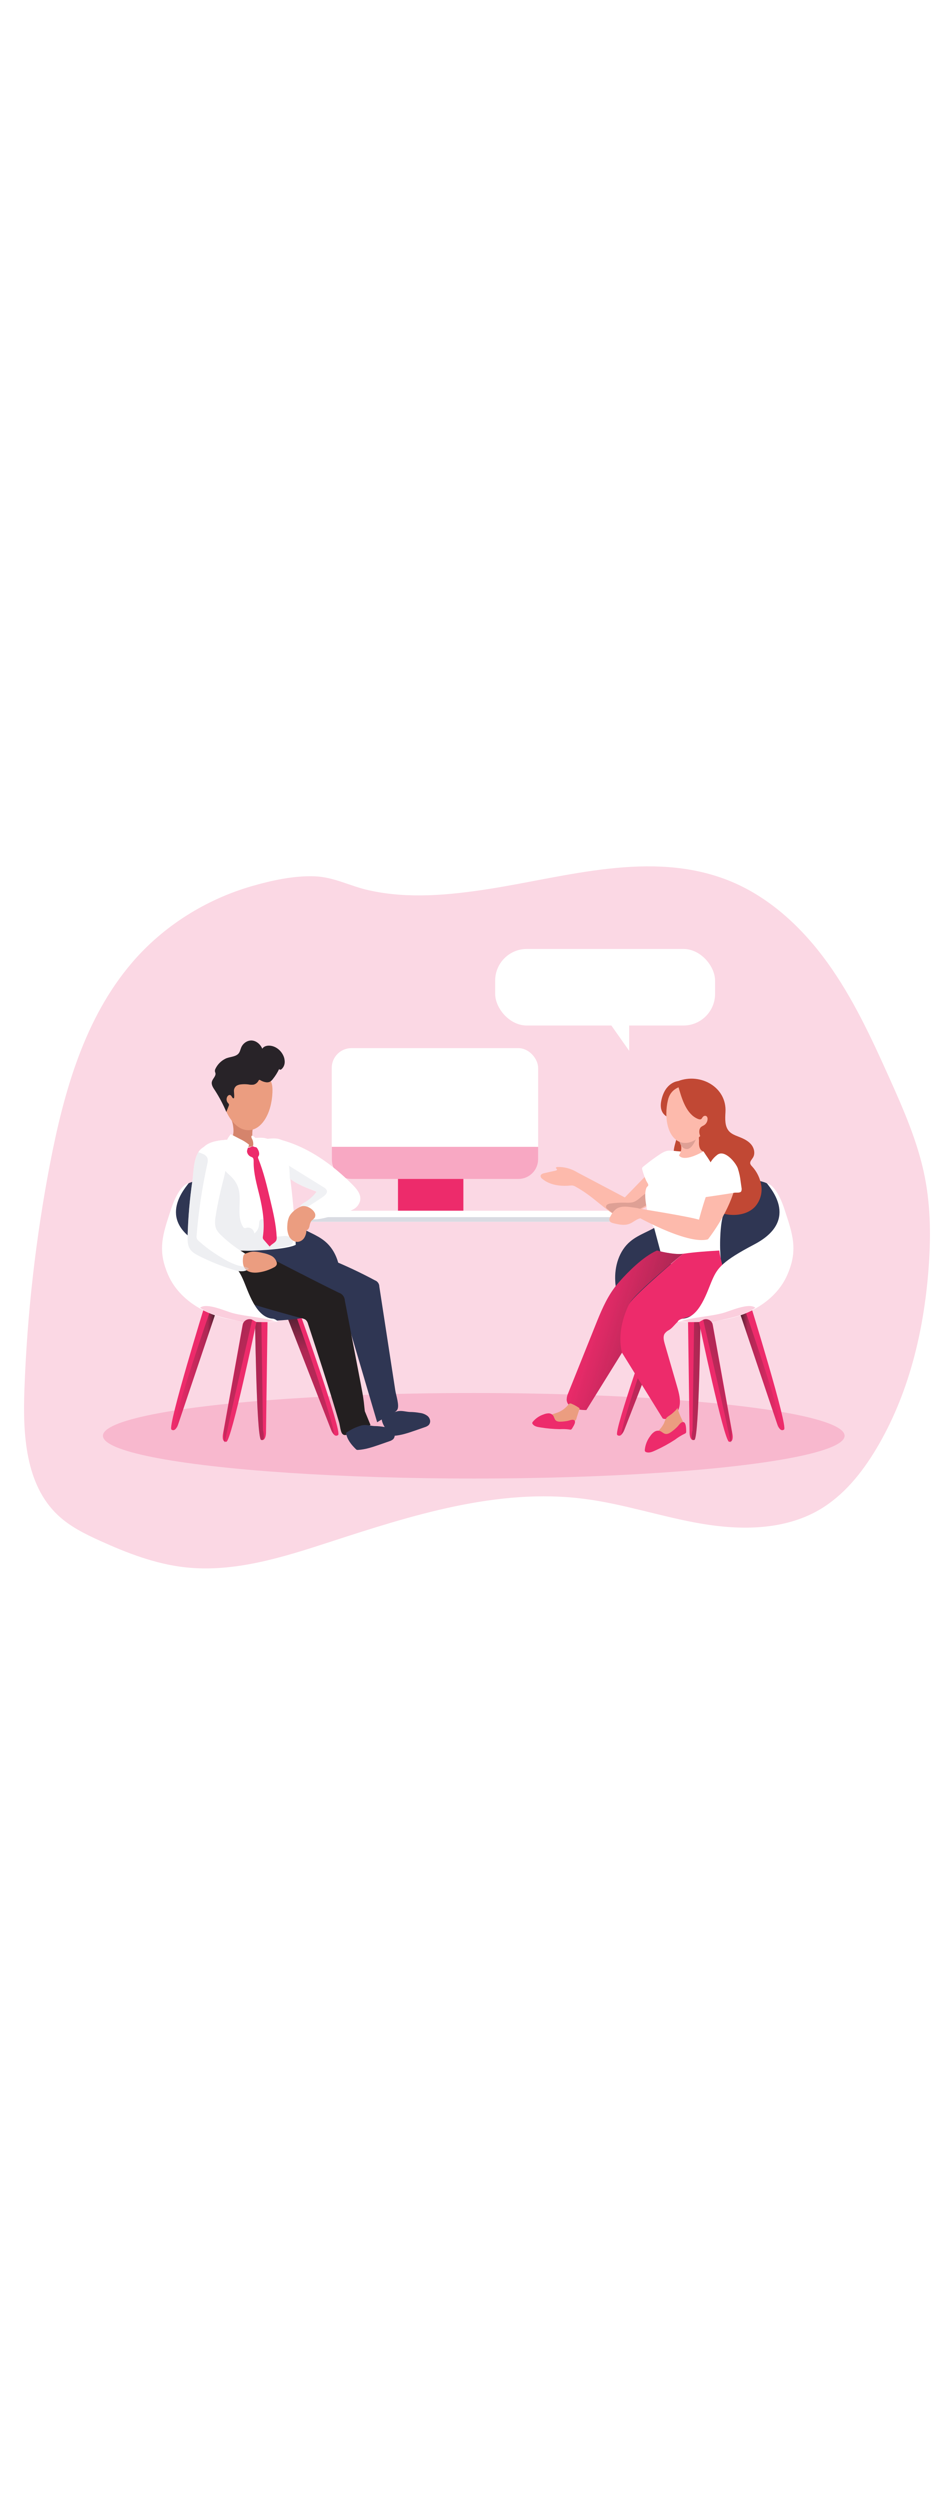 <svg id="_0496_consulting" xmlns="http://www.w3.org/2000/svg" xmlns:xlink="http://www.w3.org/1999/xlink" viewBox="0 0 500 500" data-imageid="consulting-48" imageName="Consulting" class="illustrations_image" style="width: 188px;"><defs><style>.cls-1_consulting-48{opacity:.43;}.cls-1_consulting-48,.cls-2_consulting-48,.cls-3_consulting-48,.cls-4_consulting-48,.cls-5_consulting-48,.cls-6_consulting-48,.cls-7_consulting-48,.cls-8_consulting-48,.cls-9_consulting-48,.cls-10_consulting-48,.cls-11_consulting-48,.cls-12_consulting-48,.cls-13_consulting-48,.cls-14_consulting-48,.cls-15_consulting-48,.cls-16_consulting-48,.cls-17_consulting-48,.cls-18_consulting-48,.cls-19_consulting-48,.cls-20_consulting-48,.cls-21_consulting-48,.cls-22_consulting-48,.cls-23_consulting-48,.cls-24_consulting-48,.cls-25_consulting-48,.cls-26_consulting-48,.cls-27_consulting-48{stroke-width:0px;}.cls-1_consulting-48,.cls-3_consulting-48,.cls-5_consulting-48,.cls-14_consulting-48,.cls-15_consulting-48{isolation:isolate;}.cls-1_consulting-48,.cls-14_consulting-48,.cls-22_consulting-48{fill:#d9dbe2;}.cls-2_consulting-48{fill:url(#linear-gradient);}.cls-3_consulting-48{opacity:.18;}.cls-3_consulting-48,.cls-5_consulting-48,.cls-15_consulting-48,.cls-27_consulting-48{fill:#68e1fd;}.cls-4_consulting-48{fill:url(#linear-gradient-10-consulting-48);}.cls-5_consulting-48{opacity:.41;}.cls-6_consulting-48{fill:url(#linear-gradient-4-consulting-48);}.cls-7_consulting-48{fill:url(#linear-gradient-2-consulting-48);}.cls-8_consulting-48{fill:url(#linear-gradient-3-consulting-48);}.cls-9_consulting-48{fill:url(#linear-gradient-8-consulting-48);}.cls-10_consulting-48{fill:url(#linear-gradient-9-consulting-48);}.cls-11_consulting-48{fill:url(#linear-gradient-7-consulting-48);}.cls-12_consulting-48{fill:url(#linear-gradient-5-consulting-48);}.cls-13_consulting-48{fill:url(#linear-gradient-6-consulting-48);}.cls-14_consulting-48{opacity:.38;}.cls-15_consulting-48{opacity:.23;}.cls-16_consulting-48{fill:#282328;}.cls-17_consulting-48{fill:#2f3653;}.cls-18_consulting-48{fill:#231f20;}.cls-19_consulting-48{fill:#dea095;}.cls-20_consulting-48{fill:#d5846c;}.cls-21_consulting-48{fill:#dc9ed5;}.cls-23_consulting-48{fill:#c14834;}.cls-24_consulting-48{fill:#fff;}.cls-25_consulting-48{fill:#eb9d80;}.cls-26_consulting-48{fill:#fdbaac;}</style><linearGradient id="linear-gradient-consulting-48" x1="260.51" y1="2133.25" x2="260.04" y2="2068.99" gradientTransform="translate(-31 2323.65) scale(1 -1)" gradientUnits="userSpaceOnUse"><stop offset="0" stop-color="#231f20"/><stop offset=".08" stop-color="#231f20" stop-opacity=".69"/><stop offset=".21" stop-color="#231f20" stop-opacity=".32"/><stop offset="1" stop-color="#231f20" stop-opacity="0"/></linearGradient><linearGradient id="linear-gradient-2-consulting-48" x1="439.93" y1="1966.17" x2="462.33" y2="1966.17" gradientTransform="translate(-46.51 2278.12) scale(1 -1)" xlink:href="#linear-gradient-consulting-48"/><linearGradient id="linear-gradient-3-consulting-48" x1="389.59" y1="1999.77" x2="389.94" y2="1881.65" gradientTransform="translate(-46.51 2278.12) scale(1 -1)" xlink:href="#linear-gradient-consulting-48"/><linearGradient id="linear-gradient-4-consulting-48" x1="440.81" y1="1965.9" x2="349.44" y2="1949.55" gradientTransform="translate(-46.51 2278.12) scale(1 -1)" xlink:href="#linear-gradient-consulting-48"/><linearGradient id="linear-gradient-5-consulting-48" x1="357.82" y1="300.17" x2="313.08" y2="286.48" gradientTransform="matrix(1,0,0,1,0,0)" xlink:href="#linear-gradient-consulting-48"/><linearGradient id="linear-gradient-6-consulting-48" x1="454.5" y1="1974.13" x2="393.17" y2="1937.13" gradientTransform="translate(-46.51 2278.12) scale(1 -1)" xlink:href="#linear-gradient-consulting-48"/><linearGradient id="linear-gradient-7-consulting-48" x1="4858.74" y1="1966.17" x2="4881.14" y2="1966.17" gradientTransform="translate(4974.07 2278.12) rotate(-180)" xlink:href="#linear-gradient-consulting-48"/><linearGradient id="linear-gradient-8-consulting-48" x1="4808.41" y1="1999.77" x2="4808.76" y2="1881.65" gradientTransform="translate(4974.07 2278.12) rotate(-180)" xlink:href="#linear-gradient-consulting-48"/><linearGradient id="linear-gradient-9-consulting-48" x1="4859.61" y1="1965.91" x2="4768.25" y2="1949.56" gradientTransform="translate(4974.07 2278.12) rotate(-180)" xlink:href="#linear-gradient-consulting-48"/><linearGradient id="linear-gradient-10-consulting-48" x1="4873.31" y1="1974.13" x2="4811.98" y2="1937.13" gradientTransform="translate(4974.07 2278.12) rotate(-180)" xlink:href="#linear-gradient-consulting-48"/></defs><g id="background_consulting-48"><path class="cls-3_consulting-48 targetColor" d="M70.41,97.03c-25.44,29.62-36.41,68.84-43.8,107.18-7.62,39.66-12.17,79.86-13.62,120.22-.85,23.69.53,50.27,17.75,66.55,6.44,6.1,14.53,10.1,22.62,13.75,14.4,6.53,29.38,12.29,45.1,14.05,26.05,2.92,51.93-5.25,76.86-13.36,43.92-14.29,89.58-28.87,135.41-23.09,21.25,2.68,41.72,9.69,62.84,13.27,21.12,3.58,43.99,3.42,62.53-7.3,12.9-7.47,22.63-19.45,30.31-32.22,17.24-28.67,25.38-62.05,27.98-95.42,1.28-16.48,1.26-33.17-1.93-49.39-3.65-18.53-11.33-35.98-19.08-53.2-9.49-21.12-19.32-42.3-32.9-61.07-13.57-18.77-31.28-35.19-52.82-43.66-41.01-16.11-85.84-1.86-127.28,4.62-21.17,3.29-43.07,5.42-64.2.65-10.17-2.29-18.33-7.01-28.76-7.38-11-.39-22.79,2.19-33.29,5.22-24.51,7.07-47.07,21.17-63.72,40.57Z" style="fill: rgb(237, 43, 107);"/><ellipse class="cls-3_consulting-48 targetColor" cx="252.27" cy="348.82" rx="197.46" ry="22.75" style="fill: rgb(237, 43, 107);"/></g><g id="computer_consulting-48"><rect class="cls-27_consulting-48 targetColor" x="211.92" y="200.98" width="34.82" height="28.44" style="fill: rgb(237, 43, 107);"/><rect class="cls-2_consulting-48" x="211.92" y="200.98" width="34.82" height="28.44"/><rect class="cls-24_consulting-48" x="147.87" y="229.1" width="184.97" height="5.89"/><rect class="cls-22_consulting-48" x="147.87" y="232.53" width="184.97" height="2.46"/><rect class="cls-24_consulting-48" x="176.65" y="142.63" width="109.89" height="69.56" rx="10.5" ry="10.5"/><path class="cls-5_consulting-48 targetColor" d="M286.54,195.14v6.57c0,5.79-4.69,10.49-10.48,10.5h-88.91c-5.79-.02-10.47-4.73-10.46-10.52v-6.57l109.85.02Z" style="fill: rgb(237, 43, 107);"/></g><g id="bubble_consulting-48"><rect class="cls-24_consulting-48" x="263.67" y="89.88" width="117.09" height="40.72" rx="16.84" ry="16.84"/><polygon class="cls-24_consulting-48" points="335.02 144.05 324.46 129.06 335.02 129.06 335.02 144.05"/></g><g id="character_2_consulting-48"><path class="cls-27_consulting-48 targetColor" d="M399.4,278.38s20.31,65.51,18.1,67.12c-2.2,1.61-3.6-2.76-3.6-2.76l-20.48-60.88,5.98-3.47Z" style="fill: rgb(237, 43, 107);"/><path class="cls-27_consulting-48 targetColor" d="M355.74,285.94l-.19.47-23.14,59.37c-.35.92-.88,1.76-1.55,2.47-.53.64-1.48.73-2.12.2-.02-.02-.05-.04-.07-.06-2.09-1.71,19.65-62.64,19.65-62.64l7.42.2Z" style="fill: rgb(237, 43, 107);"/><path class="cls-27_consulting-48 targetColor" d="M373.07,281.59s-.73,68.58-3.31,69.43-2.58-3.73-2.58-3.73l-.88-64.24,6.76-1.46Z" style="fill: rgb(237, 43, 107);"/><path class="cls-7_consulting-48" d="M395.77,279.18s22.11,63.51,19.89,65.09-1.76-1.53-1.76-1.53l-20.48-60.88,2.35-2.67Z"/><path class="cls-8_consulting-48" d="M355.55,286.42l-23.14,59.37c-.35.92-.88,1.76-1.55,2.47.08-6.8,19.78-61.95,19.78-61.95l4.92.11Z"/><path class="cls-6_consulting-48" d="M373.07,281.59s-.73,68.58-3.31,69.43-.99-5.17-.99-5.17l.91-63.51,3.38-.75Z"/><path class="cls-17_consulting-48" d="M417.98,262.71c-4.85,11.18-15.75,18.89-27.44,22.35-9.11,2.69-18.71,3.11-28.26,2.56-2.67-.14-5.35-.34-8.03-.61-4.67-.47-9.41-1.08-13.78-2.79-4.37-1.71-8.45-4.66-10.67-8.83-1.35-2.74-2.1-5.75-2.19-8.8-.46-7.84,2.02-16.18,8.03-21.17,4.72-3.94,10.87-5.48,15.76-9.13,5.48-4.11,11.1-7.78,16.89-11.48,5.8-3.69,11.68-7.42,18.16-9.78s13.71-3.23,20.27-1.15c2.27.73,5.77,2.49,9.19,10.87,4.97,11.98,7.22,26.06,2.07,37.95Z"/><path class="cls-23_consulting-48" d="M382.08,183.32c-2.33,3.19-9.42,6.27-9.42,6.27-.82-3.15.93-4.32.93-4.32,1.82.16,4.2-4.27,3.42-5.67-.96-1.74-2.3-1.12-3.19-.37-1.86-1.45-3.02-3.6-3.22-5.95-.12-1.37,2.24-5.22-2.28-6.89-4.52-1.67-10.88,0-10.88,0,0,0-1.64-4.21,3.65-6.23,11.88-4.54,26,3.2,25.21,16.51-.21,3.61-.45,7.7,2.04,10.31,1.37,1.42,3.29,2.1,5.11,2.82,2.37.92,4.78,2.04,6.45,3.97s2.37,4.9,1.05,7.08c-.63,1.04-1.72,2.04-1.46,3.23.18.53.5,1.01.91,1.39,2.73,2.93,4.48,6.63,5.02,10.59.51,3.99-.75,8.01-3.45,11-3.65,3.83-9.49,4.83-14.72,4.04-4.23-.64-8.42-2.39-11.3-5.57-4.38-4.84-4.93-11.87-6.15-18.25-.07-.79-.39-1.53-.91-2.13-1.28-1.2-3.33-.23-5.07-.27-3.02-.07-5.04-3.37-5.11-6.38s1.15-5.84,1.76-8.83.42-6.43-1.86-8.4c-.85-.73-1.92-1.19-2.84-1.85-4.07-2.92-3.83-9.66-.36-13.28,3.47-3.62,9.05-4.51,13.99-3.65,3.97.73,12.94,2.92,14.78,6.57,1.84,3.65.25,11.03-2.1,14.23Z"/><path class="cls-26_consulting-48" d="M351.85,202.34l-19.15,19.71-25.42-13.4c-3.14-1.93-6.78-2.91-10.46-2.8-.38,0-.89.22-.8.58s.51.39.58.73-.34.54-.68.61l-6.07,1.35c-.89.2-1.97.62-2.02,1.53.05.62.39,1.17.91,1.5,4.01,3.34,9.63,4.07,14.83,3.58.5-.07,1.01-.07,1.52,0,.49.12.97.32,1.4.59,1.96,1.09,3.87,2.28,5.7,3.57,4.99,3.5,9.45,7.72,14.51,11.12,1.02.8,2.23,1.32,3.52,1.5,1.14-.02,2.27-.29,3.29-.8,7.3-2.92,14.78-6.04,20.34-11.6.49-.44.89-.98,1.18-1.58.2-.6.3-1.24.28-1.88.07-2.67.04-5.35-.1-8.03.02-1.22-.25-2.43-.78-3.53-.58-1.11-1.84-1.7-3.07-1.42"/><path class="cls-19_consulting-48" d="M339.74,223.13c-.62.48-1.3.88-2.01,1.21-1.55.65-3.29.53-4.97.48-2.54-.06-5.09.09-7.61.45-.63.04-1.24.24-1.78.56-.54.35-.79,1.01-.61,1.64.17.33.42.61.73.81,2.04,1.64,4.23,3.35,6.83,3.65,3.11.41,6.09-1.24,8.76-2.83l5.59-3.22c.84-.41,1.57-1.01,2.13-1.74.78-1.2.96-4.57-.93-4.92-1.55-.31-4.92,3.02-6.12,3.91Z"/><path class="cls-24_consulting-48" d="M354.67,197.41c.37-.12.75-.2,1.13-.23,1.93-.18,4.12.29,6.05.38,2.72.12,5.45.18,8.18.09,5.21-.15,13.75-.73,18.4,4.96,5.77,7.03.8,19.39-3.23,28.66-1.46,3.46-2.23,14.67-1.46,22.86,0,0-16.21,5.67-30.46,2.72l-4.89-18.35c-.27-.95-1.12-1.96-1.53-2.86-1.13-2.45-1.95-5.04-2.45-7.69-.58-3.07-1.46-8.17-.15-11.12.2-.45.88-.8.93-1.28.08-.66-.79-1.75-1.06-2.34-.89-1.91-1.61-3.9-2.14-5.94-.12-.31-.13-.66-.04-.98.13-.25.32-.47.55-.63,2.14-1.72,4.29-3.43,6.57-4.98,1.55-1.07,3.62-2.66,5.59-3.26Z"/><path class="cls-26_consulting-48" d="M372.72,184.43c-1.08,3.44-5.6,9.49-10.77,8.1,1.24,2.24,1.08,5-.41,7.09,0,0,1.68,4.29,13.02-2.05,0,0-3.07-.26-2.23-6.57.25-2.16,1.02-4.24,2.23-6.04-.44.43-1.14.42-1.57-.02-.13-.14-.23-.31-.28-.49Z"/><path class="cls-19_consulting-48" d="M372.2,186.16s-2.49,10.58-6.71,10.13c-4.22-.45-3.95-6.88-3.95-6.88l10.66-3.25Z"/><path class="cls-23_consulting-48" d="M394.24,206.45c.29-3.25-.68-6.48-2.7-9.03-2.37-2.76-5.99-4-9.37-5.34-1.46-.57-2.98-1.31-3.58-2.72-.4-.93-.31-2-.47-3.01s-.73-2.1-1.77-2.24c-.63-.04-1.26.18-1.73.61-2.15,1.65-2.83,4.68-2.34,7.34s1.96,5.02,3.47,7.26c1.52,2.23,3.12,4.47,3.99,7.03.65,1.95.84,4.02,1.31,6.02,1.05,4.38,4.74,7.01,9.07,4.51,2.99-1.73,3.92-7.35,4.13-10.42Z"/><path class="cls-23_consulting-48" d="M361.05,160.18s-6.88.4-8.92,10.37c-2.04,9.96,7.89,9.8,7.89,9.8l6.04-17.29-5.01-2.88Z"/><path class="cls-26_consulting-48" d="M365.63,193.03c-6.23.52-10.01-5.29-10.71-12.88-.07-.83-.1-1.68-.1-2.55-.01-2.48.27-4.94.85-7.35,2.72-11.68,19.32-6.99,19.32-6.99,13,5.83,1.47,28.87-9.35,29.77Z"/><path class="cls-23_consulting-48" d="M361.18,163c1.62,5.63,3.79,13.63,9.29,16.72.63.35,1.79.94,2.54.79s.73-.84,1.42-1.46c.44-.44,1.1-.55,1.66-.28.45.34.71.89.68,1.46,0,1.4-.73,2.71-1.93,3.44-.54.25-1.06.55-1.55.89-.55.54-.87,1.26-.92,2.03-.19,2.11.86,4.14,2.69,5.2.11.07.24.11.37.12.16-.03.3-.12.41-.24l2.46-2.25c1.17-.99,2.23-2.12,3.15-3.35,1.13-1.67,1.74-3.64,1.75-5.66,0-.91-.37-1.83-.35-2.71.15-1.15.46-2.28.91-3.36.55-1.39.83-2.88.83-4.38-.2-2.92-2.63-5.24-5.25-6.57-4.15-2.05-8.94-2.28-13.56-2.34-.92-.06-1.85.07-2.72.37-.8.45-1.12,1.32-1.86,1.59Z"/><path class="cls-26_consulting-48" d="M372.2,233.92l4.75,10.44s10.22-12.75,14.11-26.51c3.4-12.16-2.63-15.22-2.63-15.22-4.61-1.69-7.75,4.88-12.28,18.17-2.5,7.28-3.96,13.12-3.96,13.12Z"/><path class="cls-26_consulting-48" d="M376.96,244.33s.18-8.49-3.96-10.18c-4.14-1.69-33.15-6.23-33.15-6.23l-2.72,3.14s28.49,16.43,39.83,13.27Z"/><path class="cls-21_consulting-48" d="M329.94,266.77l.35-.37c-1.41,1.58-2.35,2.72-2.64,3.07.72-.94,1.48-1.85,2.29-2.71Z"/><path class="cls-27_consulting-48 targetColor" d="M385.48,268.43c-.85,4.94-4.22,9.19-8.33,12.07s-8.91,4.58-13.72,6.04c-2.84.87-4.61,4.51-7.17,6.02-.93.46-1.74,1.13-2.36,1.97-.93,1.51-.47,3.47,0,5.18,2.18,7.56,4.37,15.11,6.57,22.67,1.09,3.75,2.19,7.73,1.15,11.51-1.04,3.77-5.01,7.02-8.71,5.77-7.24-11.68-14.47-23.36-21.71-35.04-10.86-17.52-3.57-14.1,3.92-26.1,3.23-5.17,28.57-26.5,28.57-26.5,6.48-.94,13.06-1.38,19.32-1.74.74,6.09,3.53,12.1,2.47,18.15Z" style="fill: rgb(237, 43, 107);"/><path class="cls-27_consulting-48 targetColor" d="M363.71,252s-25.85,21.04-28.57,26.5c-7.58,15.24-3.92,26.1-3.92,26.1-6.33,10.18-12.65,20.35-18.98,30.53-4.38.09-10.29-1.1-10.51-5.49.03-1.24.32-2.46.86-3.57,4.77-11.88,9.54-23.76,14.3-35.63,2.83-7.07,5.75-14.28,10.28-20.34l.4-.53v-.04l.06-.07c.29-.35,1.23-1.46,2.64-3.07v-.04c4.11-4.59,12.13-12.81,19.55-16.06,0,0,8.61,2.37,13.8,1.74l.08-.02Z" style="fill: rgb(237, 43, 107);"/><path class="cls-12_consulting-48" d="M363.71,252s-25.85,21.04-28.57,26.5c-7.58,15.24-3.92,26.1-3.92,26.1-6.33,10.18-12.65,20.35-18.98,30.53-4.38.09-10.29-1.1-10.51-5.49.03-1.24.32-2.46.86-3.57,4.77-11.88,9.54-23.76,14.3-35.63,2.83-7.07,5.75-14.28,10.28-20.34l.4-.53v-.04l.06-.07c.29-.35,1.23-1.46,2.64-3.07v-.04c4.11-4.59,12.13-12.81,19.55-16.06,0,0,8.61,2.37,13.8,1.74l.08-.02Z"/><path class="cls-25_consulting-48" d="M350.43,346.34c-1.69,1.56-3.95,3.12-3.87,5.43,0,.23.06.45.18.64.24.23.55.36.88.37,5.21.58,10.06-2.6,14.11-5.94,1.02-.84,2.09-1.8,2.33-3.1s-.45-2.61-1.04-3.8c-.96-1.95-1.74-3.97-2.34-6.06.18.62-2.44,2.83-2.88,3.21-.93.82-2.31,1.41-3.04,2.4s-.88,2.19-1.46,3.18c-.76,1.37-1.73,2.6-2.87,3.67Z"/><path class="cls-25_consulting-48" d="M296.63,336.57c-1.83.65-3.96,1-5.11,2.56-.23.28-.36.62-.39.97,0,.96,1.12,1.46,2.06,1.68,3.76.77,7.64.23,11.44-.32,1.23.02,2.28-.91,2.39-2.14l1.5-4.61c.06-.13.08-.29.05-.43-.06-.14-.17-.26-.31-.34-1.03-.72-2.12-1.34-3.26-1.85-1.54-.73-1.64-.66-2.67.55-1.53,1.78-3.49,3.14-5.7,3.93Z"/><path class="cls-26_consulting-48" d="M336.74,227.34c-3-.47-6.37-.86-8.8.96-1.15.99-2.09,2.2-2.77,3.56-.47.81-.96,1.78-.57,2.63s1.34,1.11,2.19,1.32c2.77.67,5.75,1.3,8.4.26,1.96-.73,3.54-2.39,5.59-2.88.35-.05.68-.16.99-.34.28-.23.48-.55.56-.91,1.23-4.12-2.84-4.22-5.58-4.61Z"/><path class="cls-27_consulting-48 targetColor" d="M304.6,344.96c-.1.21-.27.4-.47.53-.3.11-.63.11-.93,0-1.69-.23-3.41-.29-5.11-.18-3.5-.06-6.98-.37-10.43-.95-1.5-.22-3.18-.53-4.04-1.77-.11-.14-.18-.31-.2-.49,0-.27.12-.53.3-.73,1.51-1.81,3.5-3.17,5.74-3.91.83-.35,1.71-.54,2.61-.57.91-.02,1.78.37,2.38,1.06.62.79.73,1.92,1.41,2.63s1.85.8,2.87.73c1.19-.04,2.37-.18,3.53-.4.88-.17,2.19-.77,3.07-.55,2.05.56-.14,3.58-.72,4.61Z" style="fill: rgb(237, 43, 107);"/><path class="cls-27_consulting-48 targetColor" d="M365.38,346.41c.04.27,0,.55-.1.8-.22.3-.53.51-.88.61-1.76.86-3.44,1.9-4.99,3.1-3.33,2.16-6.82,4.07-10.43,5.7-1.56.73-3.35,1.51-4.96.89-.19-.06-.37-.18-.5-.33-.16-.26-.22-.57-.18-.88.27-2.68,1.28-5.22,2.92-7.36.56-.86,1.28-1.6,2.12-2.19.85-.59,1.92-.78,2.92-.51,1.09.35,1.89,1.37,3.01,1.59s2.26-.42,3.2-1.1c1.1-.8,2.13-1.68,3.1-2.64.73-.73,1.57-2.12,2.56-2.47,2.26-.81,2.14,3.42,2.22,4.78Z" style="fill: rgb(237, 43, 107);"/><path class="cls-24_consulting-48" d="M392.92,206.77c.72,2.23,1.21,4.53,1.46,6.85l.45,3.14c.16.65.12,1.33-.1,1.96-.52,1.1-2.61.65-3.65.82-1.85.3-3.7.59-5.56.88-3.71.57-7.42,1.11-11.13,1.64-.2-1.88-.15-3.79.14-5.66.34-1.78,1.11-3.45,1.55-5.21.36-1.46.49-2.92.86-4.38.78-3,2.57-5.64,5.07-7.48,3.91-2.85,9.64,4.06,10.83,7.17l.08.28Z"/><path class="cls-17_consulting-48" d="M417.98,262.71c-4.85,11.18-15.75,18.89-27.44,22.35-9.11,2.69-18.71,3.11-28.26,2.56,0-.65.38-1.04,1.18-1.08,9.15-.46,12.94-12.48,15.68-18.6,2.74-6.12,4.62-13.8,22.48-20.89,17.4-6.89,15.28-19.86,16.15-17.24,4.11,12.29,5.37,21.02.21,32.91Z"/><path class="cls-24_consulting-48" d="M419.23,263.22c-4.85,11.17-15.75,18.88-27.44,22.35-9.11,2.69-21.35,3.15-30.89,2.59,0-.64,1.77-1.58,2.56-1.62,9.15-.46,13.14-14.74,15.89-20.86,2.74-6.12,5.26-9.71,22.28-18.64,25.43-13.33,7.03-31.46,6.71-32.62,6.1,1.96,9.49,14.35,10.35,16.97,4.11,12.29,5.7,19.94.55,31.84Z"/><path class="cls-15_consulting-48 targetColor" d="M384.69,283.61c-7.73,1.97-15.91,2.04-23.44,4.71,2.39-.85,7.39.47,10.05.39,3.65-.11,7.29-.49,10.88-1.15,6.36-1.15,14.78-2.92,20.02-6.84-3.42-2.91-13.73,1.93-17.51,2.89Z" style="fill: rgb(237, 43, 107);"/><path class="cls-27_consulting-48 targetColor" d="M389.32,351.8c-.12.07-.25.13-.38.17-.24.06-.49.08-.73.04-2.71-.34-16-63.64-16-63.64l1.82-1.06c.13-.07.28-.15.42-.21,1.9-.8,4.09.09,4.89,1.99.02.05.04.09.05.14v.07c.08.19.13.39.17.59l10.45,57.97s.62,3.05-.69,3.94Z" style="fill: rgb(237, 43, 107);"/><path class="cls-13_consulting-48" d="M389.62,346.59s-.11,3.65-.3,5.21c-.12.73-.23,1.02-.38.17h0c-1.31-7.66-12.16-54.66-14.51-64.86,1.9-.8,4.09.09,4.89,1.99.02.05.04.09.05.14v.07l10.24,57.28Z"/></g><g id="character_1_consulting-48"><path class="cls-27_consulting-48 targetColor" d="M109.36,278.38s-20.27,65.51-18.08,67.12c2.19,1.61,3.59-2.76,3.59-2.76l20.5-60.88-6.01-3.47Z" style="fill: rgb(237, 43, 107);"/><path class="cls-27_consulting-48 targetColor" d="M153.01,285.94l.19.47,23.14,59.37c.35.92.88,1.76,1.55,2.47.53.64,1.48.73,2.12.2.02-.02.05-.04.07-.06,2.12-1.71-19.62-62.61-19.62-62.61l-7.45.17Z" style="fill: rgb(237, 43, 107);"/><path class="cls-27_consulting-48 targetColor" d="M135.73,281.59s.73,68.58,3.3,69.43,2.61-3.73,2.61-3.73l.88-64.24-6.79-1.46Z" style="fill: rgb(237, 43, 107);"/><path class="cls-11_consulting-48" d="M112.99,279.18s-22.11,63.51-19.89,65.09c2.21,1.58,1.76-1.53,1.76-1.53l20.51-60.88-2.38-2.68Z"/><path class="cls-9_consulting-48" d="M153.2,286.42l23.14,59.37c.35.92.88,1.76,1.55,2.47-.07-6.8-19.78-61.95-19.78-61.95l-4.92.11Z"/><path class="cls-10_consulting-48" d="M135.73,281.59s.73,68.58,3.3,69.43.99-5.17.99-5.17l-.91-63.51-3.37-.75Z"/><path class="cls-17_consulting-48" d="M90.78,262.71c4.85,11.18,15.75,18.89,27.44,22.35,9.11,2.69,18.71,3.11,28.26,2.56,2.67-.14,5.34-.35,7.99-.61,4.67-.47,9.41-1.07,13.78-2.78,4.37-1.71,8.45-4.66,10.67-8.83,1.36-2.74,2.1-5.75,2.19-8.8.46-7.84-2.02-16.18-8.03-21.17-4.72-3.94-10.87-5.48-15.76-9.13-5.48-4.11-11.1-7.78-16.89-11.48-5.8-3.69-11.68-7.42-18.16-9.78s-13.71-3.23-20.27-1.15c-2.27.73-5.77,2.49-9.19,10.87-4.93,11.98-7.18,26.06-2.03,37.95Z"/><path class="cls-24_consulting-48" d="M108.15,222.02c.87,1.87,1.55,3.83,2.03,5.84.44,2.45,1.19,4.86,1.62,7.34.87,4.96,1.28,9.99,1.23,15.03,0,1.99,0,4.24,1.42,5.62.96.93,2.34,1.23,3.65,1.46,2.58.52,4.91,1.54,7.48,1.98,2.81.41,5.65.58,8.48.51,8.37,0,23.93-.93,23.41-12.6-.5-13.17-1.66-26.31-3.47-39.36-.63-4.42-.73-9.53-2.1-13.78-1.12-3.58-5.3-3.61-8.76-3.25l-.66.07c-.67.07-1.34.15-1.99.23-4.61.48-9.24.62-13.87.41-5.21-.16-13.54-.68-18.66,4.23-.36.34-.69.69-1,1.07-5.09,6.21-2.36,16.29,1.18,25.2Z"/><path class="cls-1_consulting-48" d="M127.55,220.72c.45,5.84-1.21,12.07,1.85,16.95.14.27.36.5.64.64.44.09.9.04,1.31-.15,1.84-.37,3.63.83,4,2.67.03.14.05.27.06.41,1.47-1.11,2.39-2.8,2.53-4.64.07-1.01,0-2.25.85-2.8,1.1-.73,2.51.56,2.74,1.85s-.13,2.64.23,3.9c.47,1.64,2.11,2.72,3.77,3.07,1.69.25,3.42.25,5.11,0,1.23-.18,2.49-.05,3.65.39,1.12.53,1.99,1.81,1.65,3.01-.41,1.42-2.13,1.92-3.59,2.19l-20.05,3.74-10.32,1.93c-2.26.42-6.24,2.41-6.31-.93-.11-4.99-.89-9.94-2.32-14.72-.58-1.93-.64-3.9-1.2-5.77-.69-2.27-1.95-4.45-2.72-6.72-1.56-4.56-2.61-9.29-3.13-14.08-.37-3.37-.13-7.44,2.76-9.2,2.09-1.26,4.9-.73,6.86.73,2.39,1.77,3.5,4.56,5.71,6.43,2.57,2.19,4.57,4.66,5.43,7.99.25,1.02.42,2.06.49,3.11Z"/><path class="cls-27_consulting-48 targetColor" d="M137.77,199.91c-.17.22-.29.47-.37.73-.02.29.04.57.17.83,2.82,7.07,4.58,14.5,6.34,21.9,1.55,6.51,3.1,13.07,3.42,19.76.05.49.01.98-.11,1.46-.51,1.65-2.66,2.19-3.61,3.61l-3.13-3.58c-.2-.21-.37-.46-.48-.73-.09-.38-.09-.77,0-1.15,1.06-7.15-.12-14.44-1.79-21.48-1.46-6.04-3.26-12.1-3.15-18.31,0-.73,0-1.62-.56-2.11-.32-.22-.67-.38-1.04-.5-1.74-.85-2.46-2.95-1.61-4.69,0-.02.02-.04.03-.06.66-.01,1.32-.18,1.91-.49.6-.31,1.28-.4,1.93-.26,1.45.5,2.88,3.69,2.05,5.04Z" style="fill: rgb(237, 43, 107);"/><path class="cls-24_consulting-48" d="M107.98,195.76c5.11-4.91,13.45-4.38,18.66-4.23,4.63.21,9.26.07,13.87-.41.65-.08,1.32-.17,1.99-.23-2.75-1.12-6.66-.37-9.59-.28-4.45.15-8.89.42-13.34.81-4.2.39-8.86,1.11-11.59,4.34Z"/><path class="cls-20_consulting-48" d="M123.76,177.4c1.17,3.65,5.88,7.17,11.4,5.65,0,0-2.19,6.57.55,10.58,0,0-1.79,4.58-13.92-2.19,0,0,3.28-.27,2.39-7-.26-2.31-1.08-4.53-2.39-6.46.47.45,1.22.44,1.67-.03.15-.15.25-.34.3-.55Z"/><path class="cls-25_consulting-48" d="M129.71,185.89c6.4,1.88,11.61-3.39,13.98-11.18.26-.85.47-1.74.66-2.64.55-2.59.8-5.23.73-7.88-.37-12.77-18.76-11.47-18.76-11.47-14.85,3.31-7.74,29.9,3.39,33.17Z"/><path class="cls-21_consulting-48" d="M169.48,265.38l-.38-.39c1.5,1.69,2.52,2.92,2.83,3.29-.76-.99-1.58-1.96-2.45-2.89Z"/><path class="cls-16_consulting-48" d="M114.72,153.61c1.11-2.31,2.95-4.18,5.25-5.32,2.1-1.11,5.17-.89,6.89-2.62.93-.93,1.11-2.34,1.64-3.53.55-1.2,1.46-2.2,2.61-2.85.75-.43,1.59-.68,2.45-.73,2.66-.12,5.07,1.93,6.1,4.38.73-1.2,2.24-1.67,3.65-1.64,3.24.07,6.21,2.36,7.55,5.31.55,1.16.8,2.43.73,3.71-.07,1.29-.63,2.5-1.56,3.39-.2.21-.45.34-.73.39-.28.05-.55-.11-.65-.38-.92,1.94-2.06,3.76-3.41,5.43-.45.62-1.05,1.12-1.74,1.46-.69.25-1.43.29-2.15.12-.98-.18-1.91-.54-2.76-1.07-.15-.12-.34-.18-.53-.16-.19.05-.29.24-.39.42-.53,1.04-1.47,1.81-2.59,2.12-.97.13-1.96.09-2.92-.11-1.32-.16-2.65-.16-3.96,0-.8.07-1.58.32-2.28.73-.85.64-1.36,1.65-1.36,2.72,0,.42.41,3.85-.09,3.93-.81.14-.97-1.2-1.68-1.62s-1.39.12-1.76.73c-.61,1.08-.48,2.42.33,3.36.25.21.44.47.55.77.04.3,0,.61-.15.88l-1.25,3.14c-1.67-3.95-3.68-7.75-5.99-11.36-.99-1.46-2.13-3.09-1.69-4.77s2.26-2.92,1.88-4.56c-.07-.31-.23-.61-.27-.93-.03-.46.06-.93.28-1.34Z"/><path class="cls-17_consulting-48" d="M125.26,250.52s7.79,19.44,14.04,21.48c6.25,2.04,45.04,13.75,45.04,13.75l16.49,55.88,4.26-2.61c1.61-.99,5.47-2.42,6.45-4.04,1.3-2.12-.66-7.7-1.03-10.12l-1.69-10.95c-2.27-14.8-4.54-29.61-6.83-44.42,0-1.5-.94-2.84-2.35-3.35-7.63-4.09-15.47-7.77-23.48-11.05-3.93-1.61-7.89-3.1-11.88-4.51-.79-.28-6.64-3.47-6.8-3.35-.05.02-4.2,3.14-32.22,3.3Z"/><path class="cls-18_consulting-48" d="M196.2,343.67c-1.8-3.97-1.95-8.45-2.47-12.77-.39-3.26-1.01-6.48-1.63-9.69l-8.48-44.3c-.07-1.93-1.36-3.61-3.2-4.18-13.62-6.65-27.01-13.63-40.52-20.54,0,0-14.6-5.3-25.44,2.1,0,0-1.46,17.73,4.79,19.77,13.81,4.5,27.72,8.61,41.75,12.34.66.13,1.28.41,1.83.8.61.61,1.04,1.39,1.23,2.23,5.11,15.56,10.22,31.12,14.89,46.8.55,1.85,1.1,3.7,1.64,5.54.42,1.41.73,5.11,1.76,6.09,1.37,1.38,3.17,0,4.99-.73l9.96-4.02-32.21-78.03-4.69-2.41"/><path class="cls-17_consulting-48" d="M218.64,336.17c1.65.04,3.29.2,4.92.49,1.52.17,2.96.75,4.17,1.69.68.6,1.14,1.41,1.29,2.31.14.9-.15,1.82-.77,2.49-.59.51-1.28.88-2.02,1.09-1.74.61-3.48,1.22-5.22,1.82-3.73,1.28-7.52,2.58-11.46,2.8-.23.03-.47,0-.69-.07-.17-.09-.32-.2-.45-.34-2.37-2.31-4.6-5.03-5.17-8.29-.03-.11-.03-.23,0-.34.06-.12.16-.22.28-.29,2.38-1.61,5-2.84,7.75-3.65,2.5-.72,4.85.26,7.37.31Z"/><path class="cls-17_consulting-48" d="M199.76,343.66c1.65.04,3.29.2,4.92.49,1.52.17,2.96.75,4.17,1.69.68.6,1.14,1.41,1.29,2.31.14.9-.15,1.82-.77,2.49-.59.51-1.28.88-2.02,1.09-1.74.61-3.48,1.22-5.22,1.82-3.73,1.28-7.52,2.58-11.46,2.8-.25.04-.5.01-.73-.07-.17-.09-.32-.2-.45-.34-2.37-2.31-4.6-5.03-5.17-8.29-.03-.11-.03-.23,0-.34.06-.12.16-.22.28-.29,2.38-1.61,5-2.84,7.75-3.65,2.53-.72,4.85.25,7.41.31Z"/><path class="cls-17_consulting-48" d="M90.78,262.71c4.85,11.18,15.75,18.89,27.44,22.35,9.11,2.69,18.71,3.11,28.26,2.56,0-.65-.38-1.04-1.18-1.08-9.15-.46-12.94-12.48-15.68-18.6s-4.62-13.8-22.48-20.89c-17.4-6.89-15.28-19.86-16.15-17.24-4.1,12.29-5.37,21.02-.21,32.91Z"/><path class="cls-24_consulting-48" d="M89.53,263.22c4.85,11.17,15.75,18.88,27.44,22.35,9.11,2.69,21.35,3.15,30.89,2.59,0-.64-1.77-1.58-2.56-1.62-9.15-.46-13.14-14.74-15.89-20.86-2.74-6.12-5.29-9.71-22.28-18.62-25.43-13.33-7.03-31.46-6.71-32.62-6.1,1.96-9.49,14.35-10.35,16.97-4.11,12.28-5.7,19.92-.55,31.82Z"/><path class="cls-15_consulting-48 targetColor" d="M124.07,283.61c7.73,1.97,15.91,2.04,23.44,4.71-2.39-.85-7.39.47-10.05.39-3.65-.11-7.29-.49-10.88-1.15-6.37-1.15-14.78-2.92-20.03-6.84,3.42-2.91,13.73,1.93,17.51,2.89Z" style="fill: rgb(237, 43, 107);"/><path class="cls-27_consulting-48 targetColor" d="M119.43,351.8c.12.07.25.13.38.17.24.06.49.08.73.04,2.71-.34,16-63.64,16-63.64l-1.82-1.06c-.13-.07-.28-.15-.42-.21-1.9-.8-4.09.09-4.89,1.99-.02.05-.04.09-.05.14v.07c-.08.19-.14.39-.18.59l-10.45,57.97s-.61,3.05.69,3.94Z" style="fill: rgb(237, 43, 107);"/><path class="cls-4_consulting-48" d="M119.13,346.59s.11,3.65.3,5.21c.12.73.23,1.02.38.17h0c1.31-7.66,12.16-54.66,14.51-64.86-1.9-.8-4.09.09-4.89,1.99-.02.05-.04.09-.05.14v.07l-10.24,57.28Z"/><path class="cls-24_consulting-48" d="M134.01,257.53c-.16.96-.66,1.82-1.42,2.43-.81.67-1.78,1.11-2.82,1.28-1.98.31-4-.23-5.91-.83-6.13-1.9-12.08-4.31-17.81-7.2-1.88-.95-3.82-2.01-4.95-3.8-1.25-2-1.26-4.52-1.2-6.87.28-9.85,1.13-19.67,2.55-29.41.61-4.31.56-10.99,3.15-15.11,1.29-2.2,3.62-3.58,6.16-3.65,4.1-.25,7.5,3.65,8.25,7.68.75,4.03-.42,8.16-1.46,12.13-1.46,5.72-2.73,11.53-3.65,17.37-.43,2.6-.77,5.42.48,7.75.59,1.01,1.33,1.92,2.19,2.7,3.47,3.38,7.3,6.38,11.41,8.94,2.49,1.57,5.45,3.69,5.02,6.58Z"/><path class="cls-24_consulting-48" d="M191.84,223.42c-.41,2.08-1.71,3.87-3.56,4.89-1.83,1-3.8,1.72-5.84,2.15l-8.38,2.19c-4.38,1.15-9.66,2.07-12.91-1.1-1.18-1.08-1.73-2.69-1.46-4.26.09-.39.26-.76.5-1.09.62-.68,1.36-1.23,2.19-1.63,2.42-1.43,4.52-3.34,6.18-5.6-4.96-1.85-10.13-3.75-14.29-6.96-.77-.58-1.51-1.22-2.19-1.9-3.05-3.08-5.13-6.99-5.96-11.24-.37-1.78-.99-4.76-.34-6.53.88-2.42,2.55-1.3,4.91-.62,9.05,2.6,17.41,7.23,24.89,12.88,4.31,3.3,8.39,6.89,12.2,10.75,2.2,2.2,4.48,4.96,4.04,8.07Z"/><path class="cls-14_consulting-48" d="M171.92,221.75c-2.92,2.02-5.93,3.97-8.96,5.84-.88.55-2.11,1.08-2.86.35-.21-.19-.34-.45-.39-.73.09-.39.26-.76.5-1.09.62-.68,1.36-1.23,2.19-1.63,2.42-1.43,4.52-3.34,6.18-5.6-4.98-1.77-10.15-3.66-14.3-6.88v-.61c0-.73-.15-6.04-.57-6.3l18.66,11.55c.73.34,1.31.92,1.65,1.65.47,1.35-.88,2.61-2.1,3.45Z"/><path class="cls-25_consulting-48" d="M153.84,232.61c-.53,1.37-.82,2.82-.84,4.29-.21,1.99.11,4.01.93,5.84.92,1.77,2.83,3.15,4.81,2.92,1.37-.2,2.59-1.01,3.31-2.19.71-1.18,1.09-2.53,1.1-3.91.91-.23,1.42-1.21,1.64-2.13.12-.94.41-1.84.86-2.67.55-.78,1.51-1.22,1.98-2.06.39-.81.36-1.75-.08-2.53-1.2-2.31-4.94-4.31-7.4-3.24s-5.18,3.08-6.32,5.69Z"/><path class="cls-25_consulting-48" d="M130.3,259.72c1.54,2.29,4.8,2.6,7.53,2.19,2.79-.4,5.48-1.29,7.96-2.63.66-.27,1.2-.77,1.52-1.41.14-.45.14-.93,0-1.37-.45-1.51-1.51-2.76-2.92-3.46-1.4-.69-2.88-1.18-4.42-1.46-2.47-.56-5.11-1.12-7.5-.29-2.39.83-2.83.73-3.1,3.12-.14,1.74-.07,3.84.93,5.31Z"/><path class="cls-24_consulting-48" d="M122.82,188.39l4.96,2.57c1.75.81,3.39,1.84,4.88,3.07-.9,2.01-1.49,4.14-1.74,6.33-1.3-1.62-2.82-3.07-4.5-4.29-1.57-1.04-3.39-1.68-4.86-2.87-1.73-1.4.39-3.37,1.28-4.8Z"/><path class="cls-24_consulting-48" d="M138.37,193.27l2.31,3.08c.16.18.27.39.32.62-1.78-.84-3.66-1.45-5.59-1.83-.21,0-.41-.11-.55-.28-.07-.15-.08-.33-.04-.49.14-1.16-.05-2.33-.56-3.38-.21-.33-.35-.7-.4-1.08-.09-1.71,1.72.09,2.15.5.85.89,1.64,1.84,2.36,2.85Z"/><path class="cls-1_consulting-48" d="M132.59,259.96c-.81.67-1.78,1.11-2.82,1.28-1.98.31-4-.23-5.91-.83-6.13-1.9-12.08-4.31-17.81-7.2-1.88-.95-3.82-2.01-4.95-3.8-1.25-2-1.26-4.52-1.2-6.87.28-9.85,1.13-19.67,2.55-29.41.61-4.31.56-10.99,3.15-15.11.76.22,1.51.49,2.23.8.99.33,1.84.99,2.42,1.86.63,1.15.37,2.58.07,3.88-2.72,12.4-4.6,24.98-5.61,37.63-.28,1.21.23,2.46,1.26,3.15,2.49,2.25,5.14,4.3,7.94,6.15,4.38,2.92,9.69,6.26,14.91,7.23,1.48.28,2.69.3,3.78,1.23Z"/></g></svg>